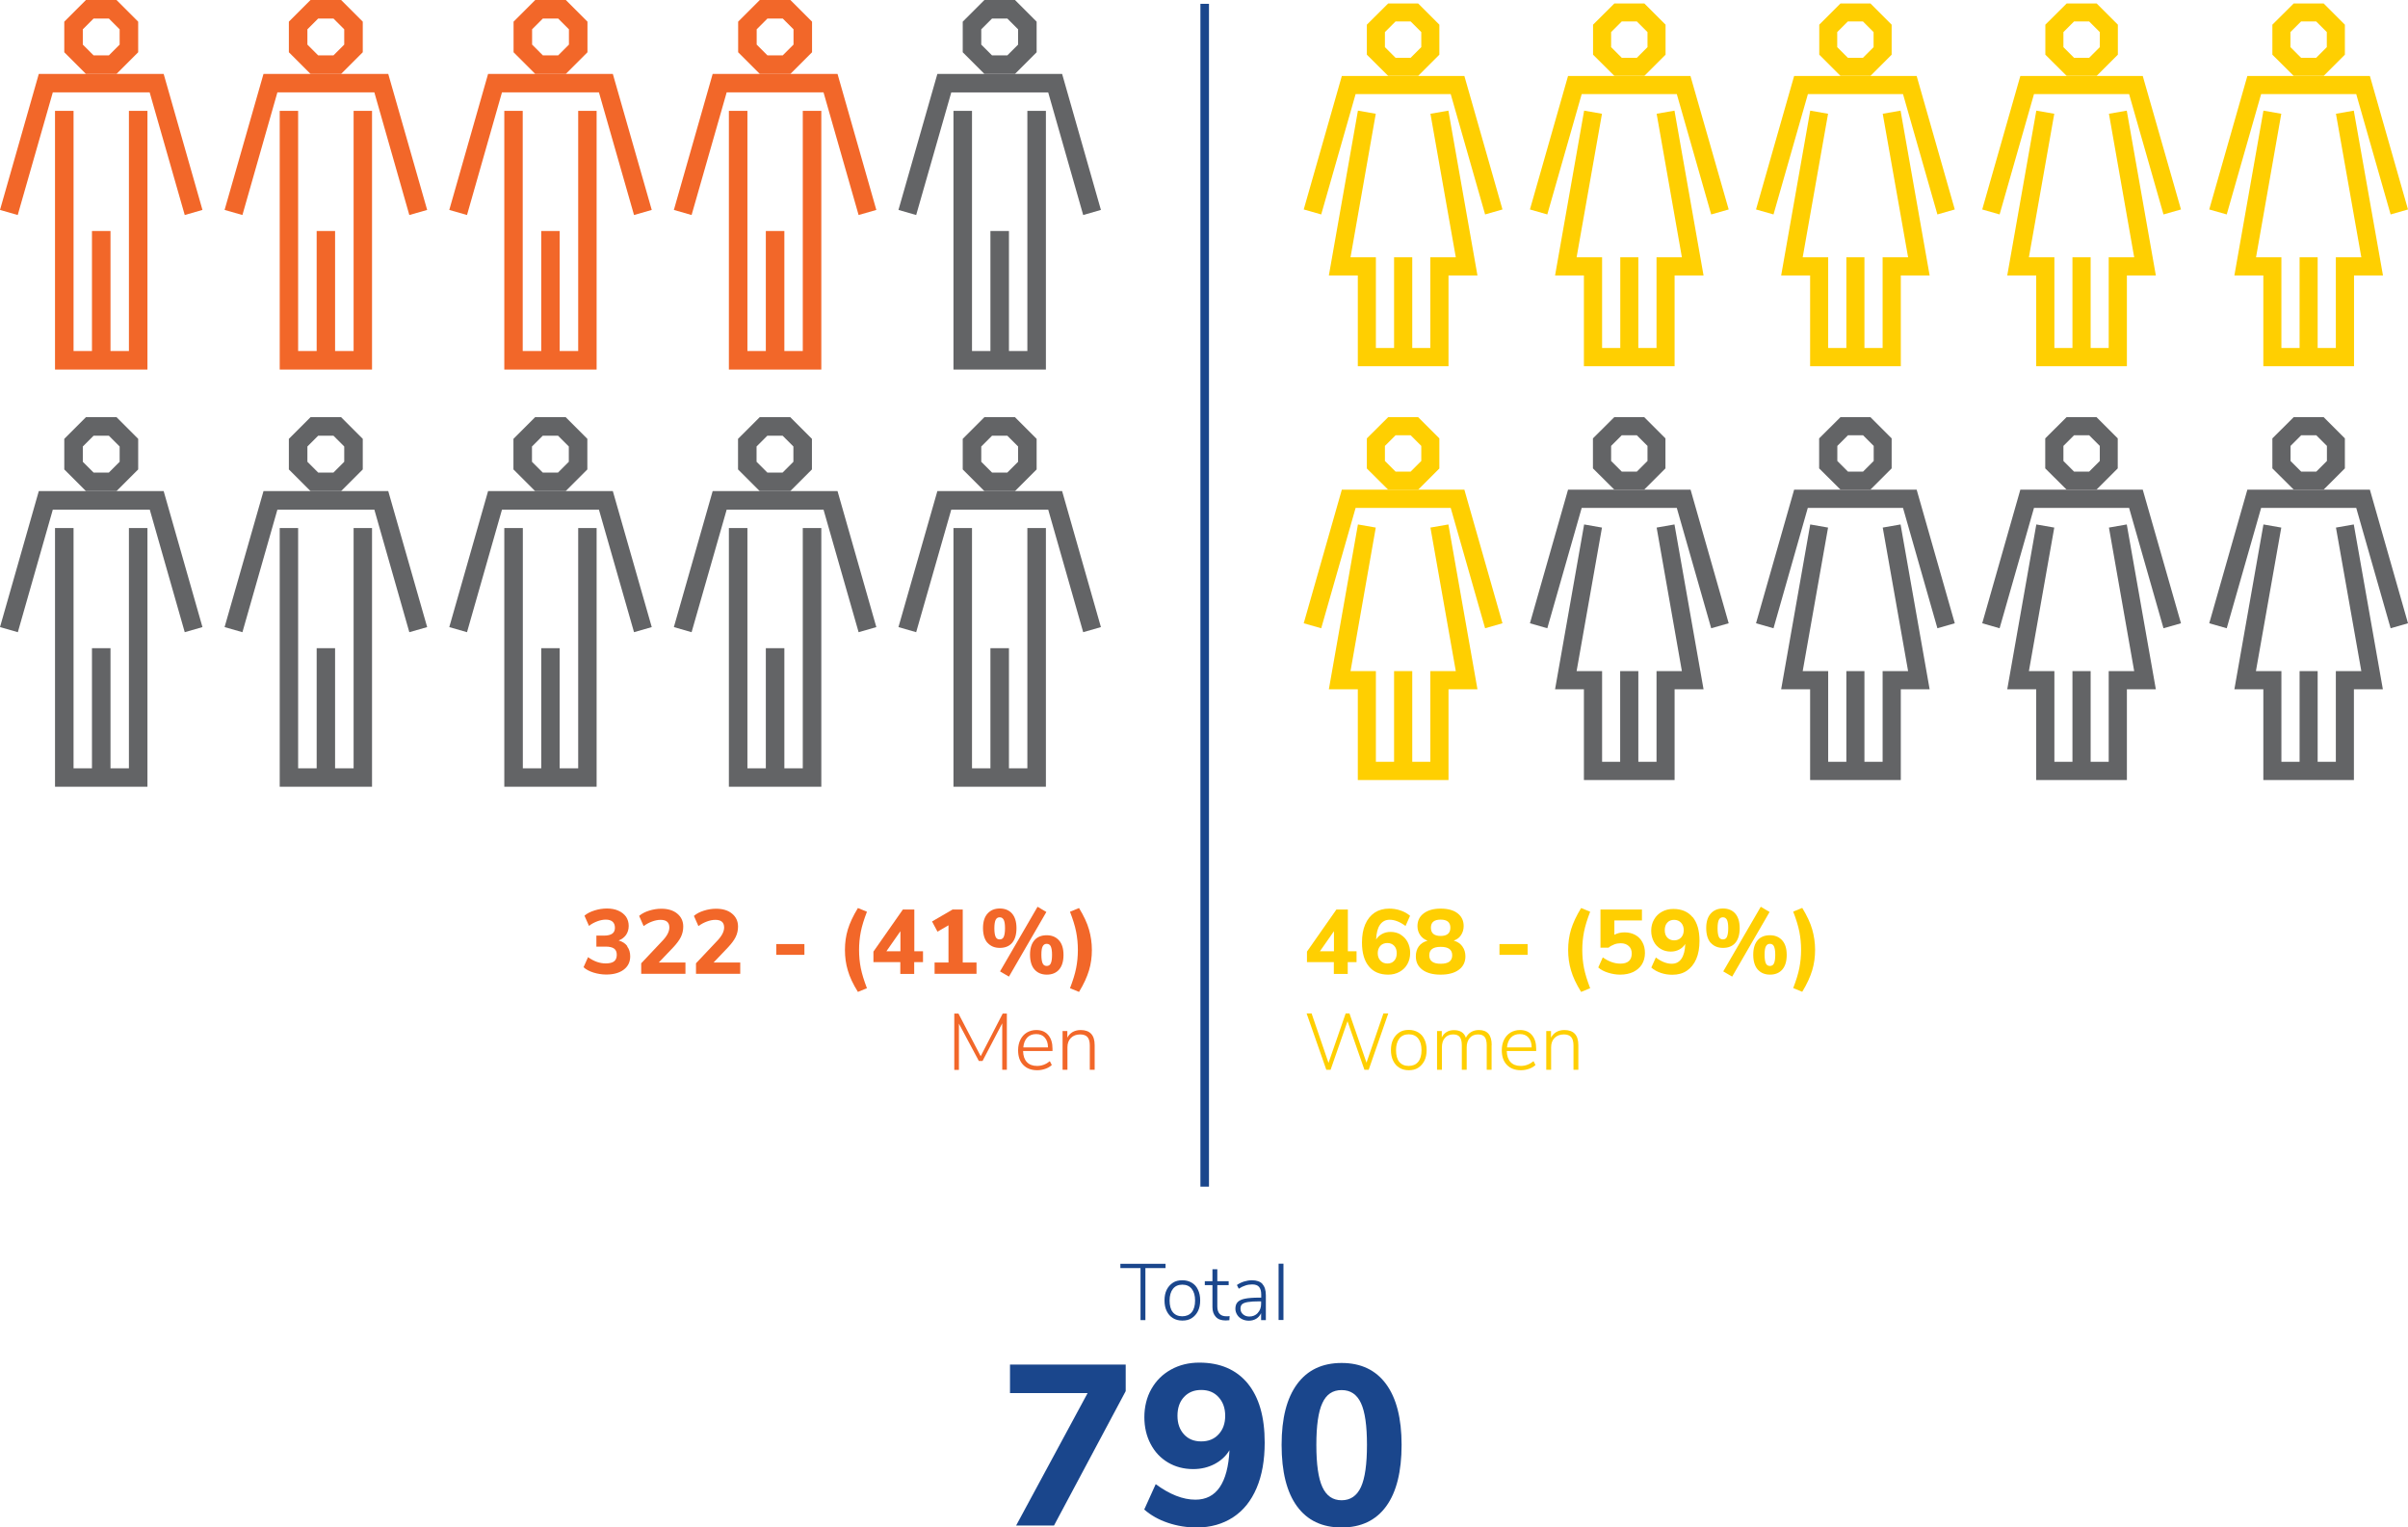 <?xml version="1.0" encoding="UTF-8"?><svg id="b" xmlns="http://www.w3.org/2000/svg" viewBox="0 0 207.9 131.85"><g id="c"><g><path d="M54.15,81.7c.18,.23,.26,.52,.26,.85,0,.49-.19,.87-.56,1.15-.37,.28-.88,.42-1.51,.42-.38,0-.75-.06-1.1-.17-.35-.11-.64-.26-.86-.46l.39-.87c.5,.36,1.01,.54,1.52,.54,.34,0,.58-.06,.73-.18s.23-.3,.23-.56-.08-.43-.23-.54-.4-.17-.73-.17h-.8v-.95h.66c.32,0,.56-.06,.71-.17,.16-.11,.23-.28,.23-.51s-.07-.4-.2-.52c-.14-.12-.33-.18-.59-.18-.23,0-.47,.05-.72,.14s-.5,.22-.73,.4l-.39-.88c.22-.19,.51-.34,.86-.45,.35-.11,.71-.17,1.08-.17s.71,.06,.99,.19c.28,.12,.5,.3,.66,.52,.15,.23,.23,.49,.23,.79s-.08,.56-.23,.78c-.16,.22-.37,.38-.64,.48,.33,.09,.58,.26,.75,.49Z" style="fill:#f26729;"/><path d="M59.18,83.08v.98h-3.82v-.91l1.85-1.96c.39-.41,.58-.79,.58-1.13,0-.44-.25-.66-.76-.66-.23,0-.47,.05-.72,.14s-.5,.22-.74,.4l-.39-.88c.22-.19,.5-.34,.85-.45,.35-.11,.7-.17,1.06-.17,.58,0,1.04,.14,1.38,.42,.34,.28,.52,.65,.52,1.12,0,.32-.07,.62-.2,.89-.13,.27-.36,.58-.67,.91l-1.24,1.3h2.29Z" style="fill:#f26729;"/><path d="M63.91,83.08v.98h-3.82v-.91l1.85-1.96c.39-.41,.58-.79,.58-1.13,0-.44-.25-.66-.76-.66-.23,0-.47,.05-.72,.14s-.5,.22-.74,.4l-.39-.88c.22-.19,.5-.34,.85-.45,.35-.11,.7-.17,1.06-.17,.58,0,1.04,.14,1.38,.42,.34,.28,.52,.65,.52,1.12,0,.32-.07,.62-.2,.89-.13,.27-.36,.58-.67,.91l-1.24,1.3h2.29Z" style="fill:#f26729;"/><path d="M67.02,82.42v-.93h2.43v.93h-2.43Z" style="fill:#f26729;"/><path d="M73.2,83.77c-.17-.56-.25-1.15-.25-1.77s.08-1.21,.25-1.77c.17-.56,.46-1.18,.87-1.85l.78,.32c-.25,.65-.43,1.22-.53,1.73-.1,.51-.15,1.03-.15,1.57s.05,1.07,.15,1.57,.28,1.08,.53,1.73l-.78,.32c-.42-.67-.71-1.29-.87-1.85Z" style="fill:#f26729;"/><path d="M79.69,82.11v.94h-.76v1.02h-1.2v-1.02h-2.32v-.91l2.54-3.63h.99v3.6h.76Zm-3.16,0h1.21v-1.73l-1.21,1.73Z" style="fill:#f26729;"/><path d="M83.11,83.08h1.2v.98h-3.62v-.98h1.2v-3.21l-.95,.55-.47-.88,1.77-1.03h.88v4.57Z" style="fill:#f26729;"/><path d="M85.25,81.38c-.25-.29-.38-.72-.38-1.27s.13-.96,.39-1.25c.26-.29,.61-.44,1.06-.44s.81,.15,1.06,.44,.38,.71,.38,1.26-.13,.98-.38,1.27c-.25,.29-.61,.43-1.06,.43s-.8-.15-1.06-.44Zm1.41-.52c.07-.15,.11-.39,.11-.74s-.04-.57-.11-.72c-.08-.15-.19-.22-.35-.22s-.27,.07-.35,.22c-.07,.15-.11,.39-.11,.73s.04,.59,.11,.74,.19,.22,.35,.22,.28-.07,.35-.22Zm.45,3.44l-.77-.45,3.24-5.58,.76,.45-3.23,5.58Zm2.2-.62c-.25-.29-.38-.72-.38-1.27s.13-.96,.38-1.25c.25-.29,.61-.43,1.06-.43s.8,.15,1.06,.44c.26,.29,.39,.71,.39,1.26s-.13,.97-.38,1.26-.61,.44-1.06,.44-.8-.15-1.06-.44Zm1.41-.52c.07-.15,.11-.39,.11-.74s-.04-.58-.11-.73-.19-.22-.35-.22-.27,.07-.35,.22-.11,.39-.11,.73,.04,.59,.11,.74,.19,.22,.35,.22,.28-.07,.35-.22Z" style="fill:#f26729;"/><path d="M92.38,85.3c.25-.65,.43-1.22,.53-1.73s.15-1.03,.15-1.57-.05-1.06-.15-1.57c-.1-.51-.28-1.08-.53-1.73l.78-.32c.41,.67,.7,1.29,.86,1.85s.25,1.15,.25,1.77-.08,1.21-.25,1.77c-.17,.56-.45,1.18-.86,1.85l-.78-.32Z" style="fill:#f26729;"/></g><g><path d="M86.93,87.48v4.86h-.4v-4.01l-1.7,3.25h-.32l-1.72-3.22v3.99h-.4v-4.86h.36l1.92,3.68,1.9-3.68h.36Z" style="fill:#f26729;"/><path d="M90.86,90.72h-2.53c.01,.42,.12,.74,.33,.96,.21,.22,.5,.33,.88,.33,.4,0,.77-.14,1.1-.41l.17,.33c-.15,.14-.33,.25-.56,.33-.23,.08-.46,.12-.7,.12-.51,0-.91-.15-1.21-.46s-.44-.73-.44-1.27c0-.34,.07-.65,.2-.91s.32-.47,.55-.61c.24-.14,.51-.22,.82-.22,.44,0,.78,.14,1.03,.43s.37,.68,.37,1.19v.19Zm-2.17-1.16c-.19,.2-.31,.48-.34,.85h2.13c0-.37-.1-.65-.28-.85-.17-.2-.42-.3-.74-.3s-.58,.1-.77,.3Z" style="fill:#f26729;"/><path d="M94.51,90.21v2.13h-.42v-2.1c0-.33-.07-.57-.2-.72-.13-.15-.34-.23-.63-.23-.33,0-.6,.1-.8,.3-.2,.2-.3,.47-.3,.81v1.94h-.42v-3.34h.41v.57c.11-.21,.26-.37,.46-.49,.2-.11,.43-.17,.69-.17,.8,0,1.21,.43,1.21,1.3Z" style="fill:#f26729;"/></g><g><path d="M117.12,82.11v.94h-.76v1.02h-1.2v-1.02h-2.32v-.91l2.54-3.63h.99v3.6h.76Zm-3.16,0h1.21v-1.73l-1.21,1.73Z" style="fill:#ffcf01;"/><path d="M120.93,80.68c.25,.15,.46,.37,.6,.64,.14,.27,.22,.58,.22,.93s-.08,.69-.24,.97c-.16,.29-.39,.51-.68,.67s-.61,.24-.98,.24c-.72,0-1.28-.24-1.67-.72-.39-.48-.59-1.16-.59-2.05,0-.61,.09-1.13,.28-1.57,.19-.44,.46-.77,.81-1.01,.35-.23,.77-.35,1.25-.35,.34,0,.67,.05,.99,.16,.32,.11,.59,.26,.82,.46l-.39,.88c-.48-.36-.94-.54-1.37-.54-.36,0-.64,.15-.84,.44s-.31,.72-.33,1.27c.12-.2,.29-.36,.51-.48s.47-.18,.74-.18c.33,0,.62,.08,.87,.23Zm-.56,2.25c.15-.16,.22-.38,.22-.65s-.07-.48-.22-.64c-.15-.16-.35-.24-.59-.24s-.45,.08-.6,.24c-.15,.16-.23,.38-.23,.64s.08,.48,.23,.64,.35,.25,.6,.25,.45-.08,.59-.24Z" style="fill:#ffcf01;"/><path d="M126.26,81.7c.17,.23,.26,.52,.26,.85,0,.49-.19,.88-.57,1.16-.38,.28-.9,.42-1.57,.42s-1.19-.14-1.57-.42-.57-.66-.57-1.16c0-.35,.09-.64,.26-.87,.17-.23,.42-.39,.75-.48-.27-.1-.49-.27-.64-.49s-.23-.48-.23-.77c0-.46,.18-.83,.54-1.1,.36-.27,.84-.41,1.46-.41s1.11,.13,1.46,.4c.35,.27,.53,.64,.53,1.1,0,.3-.08,.56-.23,.79-.15,.23-.36,.38-.63,.47,.32,.09,.57,.26,.74,.49Zm-.88,.76c0-.49-.33-.73-.99-.73s-.99,.24-.99,.73,.33,.73,.99,.73,.99-.24,.99-.73Zm-1.84-2.38c0,.47,.28,.71,.84,.71s.84-.24,.84-.71-.28-.7-.84-.7-.84,.23-.84,.7Z" style="fill:#ffcf01;"/><path d="M129.46,82.42v-.93h2.43v.93h-2.43Z" style="fill:#ffcf01;"/><path d="M135.64,83.77c-.17-.56-.25-1.15-.25-1.77s.08-1.21,.25-1.77c.17-.56,.46-1.18,.87-1.85l.78,.32c-.25,.65-.43,1.22-.53,1.73-.1,.51-.15,1.03-.15,1.57s.05,1.07,.15,1.57,.28,1.08,.53,1.73l-.78,.32c-.42-.67-.71-1.29-.87-1.85Z" style="fill:#ffcf01;"/><path d="M141.18,80.7c.27,.15,.48,.36,.62,.63,.15,.27,.22,.58,.22,.93,0,.37-.09,.7-.26,.98s-.43,.5-.75,.66c-.32,.15-.7,.23-1.13,.23-.35,0-.7-.06-1.05-.17s-.63-.26-.84-.45l.39-.87c.51,.36,1.02,.54,1.52,.54,.32,0,.56-.07,.73-.22,.17-.15,.25-.37,.25-.65,0-.27-.08-.49-.26-.65s-.4-.24-.7-.24c-.18,0-.37,.03-.55,.1s-.35,.16-.49,.28h-.7v-3.29h3.58v.94h-2.38v1.24c.25-.14,.55-.21,.89-.21s.65,.08,.91,.22Z" style="fill:#ffcf01;"/><path d="M146.14,79.16c.39,.48,.59,1.16,.59,2.05,0,.61-.09,1.13-.28,1.57-.19,.44-.46,.77-.81,1.01s-.77,.35-1.26,.35c-.34,0-.67-.05-.99-.16-.32-.11-.59-.26-.82-.46l.39-.87c.48,.36,.94,.54,1.37,.54,.36,0,.64-.14,.84-.43,.2-.29,.31-.71,.33-1.28-.12,.2-.29,.36-.51,.48s-.47,.18-.74,.18c-.33,0-.62-.08-.87-.23-.25-.15-.46-.36-.6-.64-.14-.27-.22-.58-.22-.93s.08-.69,.25-.97c.16-.29,.39-.51,.68-.67,.29-.16,.61-.24,.98-.24,.72,0,1.28,.24,1.67,.72Zm-1,1.77c.15-.16,.23-.38,.23-.64s-.08-.48-.23-.64-.35-.25-.6-.25-.45,.08-.59,.24c-.15,.16-.22,.38-.22,.65s.07,.48,.22,.64c.15,.16,.35,.24,.59,.24s.45-.08,.6-.24Z" style="fill:#ffcf01;"/><path d="M147.69,81.38c-.25-.29-.38-.72-.38-1.27s.13-.96,.39-1.25c.26-.29,.61-.44,1.06-.44s.81,.15,1.06,.44,.38,.71,.38,1.26-.13,.98-.38,1.27c-.25,.29-.61,.43-1.06,.43s-.8-.15-1.06-.44Zm1.41-.52c.07-.15,.11-.39,.11-.74s-.04-.57-.11-.72c-.08-.15-.19-.22-.35-.22s-.27,.07-.35,.22c-.07,.15-.11,.39-.11,.73s.04,.59,.11,.74,.19,.22,.35,.22,.28-.07,.35-.22Zm.45,3.44l-.77-.45,3.24-5.58,.76,.45-3.23,5.58Zm2.2-.62c-.25-.29-.38-.72-.38-1.27s.13-.96,.38-1.25c.25-.29,.61-.43,1.06-.43s.8,.15,1.06,.44c.26,.29,.39,.71,.39,1.26s-.13,.97-.38,1.26-.61,.44-1.06,.44-.8-.15-1.06-.44Zm1.41-.52c.07-.15,.11-.39,.11-.74s-.04-.58-.11-.73-.19-.22-.35-.22-.27,.07-.35,.22-.11,.39-.11,.73,.04,.59,.11,.74,.19,.22,.35,.22,.28-.07,.35-.22Z" style="fill:#ffcf01;"/><path d="M154.82,85.29c.25-.65,.43-1.22,.53-1.73s.15-1.03,.15-1.57-.05-1.06-.15-1.57c-.1-.51-.28-1.08-.53-1.73l.78-.32c.41,.67,.7,1.29,.86,1.85s.25,1.15,.25,1.77-.08,1.21-.25,1.77c-.17,.56-.45,1.18-.86,1.85l-.78-.32Z" style="fill:#ffcf01;"/></g><g><path d="M119.86,87.48l-1.69,4.86h-.37l-1.46-4.19-1.46,4.19h-.37l-1.7-4.86h.43l1.46,4.27,1.48-4.27h.33l1.47,4.25,1.46-4.25h.42Z" style="fill:#ffcf01;"/><path d="M120.82,92.17c-.23-.14-.41-.34-.54-.61-.13-.26-.19-.57-.19-.92s.06-.66,.19-.92c.13-.26,.31-.46,.54-.61s.5-.21,.81-.21,.57,.07,.81,.21,.42,.34,.54,.61c.13,.26,.19,.57,.19,.92s-.06,.66-.19,.92c-.13,.26-.31,.46-.54,.61s-.5,.21-.81,.21-.58-.07-.81-.21Zm1.62-.51c.19-.23,.29-.57,.29-1.01s-.1-.77-.29-1.01-.46-.36-.81-.36-.62,.12-.81,.36c-.19,.24-.29,.58-.29,1.01s.09,.78,.28,1.01,.46,.35,.81,.35,.63-.12,.82-.35Z" style="fill:#ffcf01;"/><path d="M128.78,90.21v2.13h-.42v-2.1c0-.34-.06-.58-.18-.73-.12-.15-.31-.22-.57-.22-.3,0-.54,.1-.71,.3-.18,.2-.27,.48-.27,.82v1.93h-.42v-2.1c0-.34-.06-.58-.18-.73-.12-.15-.31-.22-.57-.22-.3,0-.54,.1-.71,.3-.18,.2-.26,.48-.26,.82v1.93h-.42v-3.34h.41v.55c.1-.21,.24-.36,.42-.47s.39-.16,.63-.16c.54,0,.88,.22,1.03,.66,.1-.21,.24-.37,.44-.49,.2-.12,.42-.18,.68-.18,.74,0,1.11,.43,1.11,1.3Z" style="fill:#ffcf01;"/><path d="M132.62,90.72h-2.53c.01,.42,.12,.74,.33,.96,.21,.22,.5,.33,.88,.33,.4,0,.77-.14,1.1-.41l.17,.33c-.15,.14-.33,.25-.56,.33-.23,.08-.46,.12-.7,.12-.51,0-.91-.15-1.21-.46s-.44-.73-.44-1.27c0-.34,.07-.65,.2-.91s.32-.47,.55-.61c.24-.14,.51-.22,.82-.22,.44,0,.78,.14,1.03,.43s.37,.68,.37,1.19v.19Zm-2.17-1.16c-.19,.2-.31,.48-.34,.85h2.13c0-.37-.1-.65-.28-.85-.17-.2-.42-.3-.74-.3s-.58,.1-.77,.3Z" style="fill:#ffcf01;"/><path d="M136.27,90.21v2.13h-.42v-2.1c0-.33-.07-.57-.2-.72-.13-.15-.34-.23-.63-.23-.33,0-.6,.1-.8,.3-.2,.2-.3,.47-.3,.81v1.94h-.42v-3.34h.41v.57c.11-.21,.26-.37,.46-.49,.2-.11,.43-.17,.69-.17,.8,0,1.21,.43,1.21,1.3Z" style="fill:#ffcf01;"/></g><g><path d="M87.2,117.79h9.99v2.29l-6.19,11.6h-3.27l6.17-11.43h-6.7v-2.46Z" style="fill:#1a468c;"/><path d="M107.71,119.4c.99,1.2,1.48,2.9,1.48,5.12,0,1.52-.23,2.83-.7,3.93s-1.14,1.94-2.03,2.52-1.93,.88-3.14,.88c-.85,0-1.68-.13-2.48-.4s-1.48-.65-2.05-1.15l.99-2.19c1.21,.89,2.35,1.34,3.43,1.34,.91,0,1.61-.36,2.1-1.08,.49-.72,.77-1.79,.84-3.19-.3,.5-.73,.9-1.28,1.19s-1.17,.44-1.85,.44c-.81,0-1.54-.19-2.18-.57s-1.14-.91-1.5-1.6c-.36-.68-.54-1.46-.54-2.32s.2-1.72,.61-2.43c.41-.72,.97-1.27,1.69-1.67,.72-.4,1.54-.6,2.44-.6,1.8,0,3.19,.6,4.18,1.79Zm-2.5,4.41c.38-.41,.57-.94,.57-1.6s-.19-1.19-.57-1.61-.88-.62-1.5-.62-1.11,.2-1.49,.61c-.38,.41-.56,.95-.56,1.62s.19,1.19,.56,1.6c.37,.41,.87,.61,1.49,.61s1.12-.2,1.5-.61Z" style="fill:#1a468c;"/><path d="M111.98,130.02c-.89-1.22-1.33-2.99-1.33-5.3s.45-4.04,1.34-5.25c.89-1.21,2.17-1.82,3.84-1.82s2.95,.61,3.84,1.82c.89,1.21,1.34,2.96,1.34,5.25s-.44,4.08-1.33,5.3c-.89,1.22-2.17,1.83-3.85,1.83s-2.96-.61-3.85-1.83Zm5.52-1.66c.35-.76,.52-1.98,.52-3.64s-.17-2.86-.52-3.61-.9-1.12-1.67-1.12-1.32,.37-1.66,1.12c-.35,.75-.52,1.95-.52,3.61s.17,2.88,.52,3.64c.35,.76,.9,1.14,1.66,1.14s1.32-.38,1.67-1.14Z" style="fill:#1a468c;"/></g><g><path d="M98.47,109.46h-1.74v-.37h3.9v.37h-1.74v4.49h-.42v-4.49Z" style="fill:#1a468c;"/><path d="M101.27,113.78c-.23-.14-.41-.34-.54-.61-.13-.26-.19-.57-.19-.92s.06-.66,.19-.92c.13-.26,.31-.46,.54-.61s.5-.21,.81-.21,.57,.07,.81,.21,.42,.34,.54,.61c.13,.26,.19,.57,.19,.92s-.06,.66-.19,.92c-.13,.26-.31,.46-.54,.61s-.5,.21-.81,.21-.58-.07-.81-.21Zm1.62-.51c.19-.23,.29-.57,.29-1.01s-.1-.77-.29-1.01-.46-.36-.81-.36-.62,.12-.81,.36c-.19,.24-.29,.58-.29,1.01s.09,.78,.28,1.01,.46,.35,.81,.35,.63-.12,.82-.35Z" style="fill:#1a468c;"/><path d="M106.16,113.61l-.02,.35c-.1,.01-.21,.02-.32,.02-.38,0-.66-.1-.85-.31s-.29-.48-.29-.84v-1.9h-.66v-.34h.66v-1.03h.42v1.03h.98v.34h-.98v1.85c0,.28,.07,.49,.2,.63s.32,.21,.58,.21c.1,0,.2,0,.3-.02Z" style="fill:#1a468c;"/><path d="M108.99,110.84c.2,.21,.3,.53,.3,.96v2.15h-.41v-.6c-.1,.21-.24,.37-.42,.48s-.4,.17-.63,.17c-.22,0-.41-.04-.59-.13-.18-.09-.32-.21-.42-.37s-.16-.33-.16-.52c0-.25,.06-.44,.19-.58,.13-.14,.34-.24,.64-.3,.3-.06,.71-.09,1.25-.09h.15v-.26c0-.3-.06-.52-.19-.67-.12-.14-.32-.21-.59-.21-.2,0-.4,.03-.58,.09-.19,.06-.38,.15-.58,.28l-.16-.32c.17-.12,.37-.22,.61-.3,.23-.07,.46-.11,.69-.11,.4,0,.71,.11,.91,.32Zm-.4,2.49c.19-.2,.29-.46,.29-.77v-.23h-.13c-.44,0-.78,.02-1.01,.06-.24,.04-.4,.1-.5,.19-.1,.09-.14,.22-.14,.39,0,.19,.07,.35,.22,.48,.15,.13,.33,.19,.54,.19,.3,0,.54-.1,.73-.3Z" style="fill:#1a468c;"/><path d="M110.39,109.08h.42v4.86h-.42v-4.86Z" style="fill:#1a468c;"/></g><rect x="103.64" y=".33" width=".74" height="102.1" style="fill:#1a468c;"/><polygon points="87.63 6.38 84.99 6.38 80.93 6.38 77.57 18.12 79.1 18.56 82.13 7.98 90.5 7.98 93.52 18.56 95.05 18.12 91.7 6.38 87.63 6.38" style="fill:#636466;"/><path d="M84.72,3.85v-1.32l.93-.93h1.32l.93,.93v1.32l-.93,.93h-1.32l-.93-.93ZM84.99,0l-1.87,1.87v2.64l1.87,1.87h2.64l1.87-1.87V1.87L87.63,0h-2.64Z" style="fill:#636466;"/><polygon points="88.7 9.57 88.7 30.3 87.11 30.3 87.11 19.94 85.51 19.94 85.51 30.3 83.92 30.3 83.92 9.57 82.32 9.57 82.32 31.9 85.51 31.9 87.11 31.9 90.3 31.9 90.3 9.57 88.7 9.57" style="fill:#636466;"/><polygon points="72.31 6.38 68.24 6.38 65.6 6.38 61.53 6.38 58.18 18.12 59.71 18.56 62.74 7.97 71.1 7.97 74.13 18.56 75.66 18.12 72.31 6.38" style="fill:#f26729;"/><path d="M70.11,4.51V1.87l-1.87-1.87h-2.64l-1.87,1.87v2.64l1.87,1.87h2.64l1.87-1.87Zm-3.85,.27l-.93-.93v-1.32l.93-.93h1.32l.93,.93v1.32l-.93,.93h-1.32Z" style="fill:#f26729;"/><polygon points="69.31 30.3 67.72 30.3 67.72 19.94 66.12 19.94 66.12 30.3 64.53 30.3 64.53 9.57 62.93 9.57 62.93 31.9 66.12 31.9 67.72 31.9 70.91 31.9 70.91 9.57 69.31 9.57 69.31 30.3" style="fill:#f26729;"/><polygon points="52.91 6.38 48.85 6.38 46.21 6.38 42.14 6.38 38.79 18.12 40.32 18.56 43.34 7.97 51.71 7.97 54.74 18.56 56.27 18.12 52.91 6.38" style="fill:#f26729;"/><path d="M50.72,4.51V1.87l-1.87-1.87h-2.64l-1.87,1.87v2.64l1.87,1.87h2.64l1.87-1.87Zm-3.85,.27l-.93-.93v-1.32l.93-.93h1.32l.93,.93v1.32l-.93,.93h-1.32Z" style="fill:#f26729;"/><polygon points="49.92 30.3 48.32 30.3 48.32 19.94 46.73 19.94 46.73 30.3 45.13 30.3 45.13 9.57 43.54 9.57 43.54 31.9 46.73 31.9 48.32 31.9 51.51 31.9 51.51 9.57 49.92 9.57 49.92 30.3" style="fill:#f26729;"/><polygon points="33.52 6.38 29.46 6.38 26.81 6.38 22.75 6.38 19.39 18.12 20.93 18.56 23.95 7.97 32.32 7.97 35.34 18.56 36.88 18.12 33.52 6.38" style="fill:#f26729;"/><path d="M31.32,4.51V1.87l-1.87-1.87h-2.64l-1.87,1.87v2.64l1.87,1.87h2.64l1.87-1.87Zm-3.85,.27l-.93-.93v-1.32l.93-.93h1.32l.93,.93v1.32l-.93,.93h-1.32Z" style="fill:#f26729;"/><polygon points="30.53 30.3 28.93 30.3 28.93 19.94 27.34 19.94 27.34 30.3 25.74 30.3 25.74 9.57 24.15 9.57 24.15 31.9 27.34 31.9 28.93 31.9 32.12 31.9 32.12 9.57 30.53 9.57 30.53 30.3" style="fill:#f26729;"/><polygon points="14.13 6.38 10.06 6.38 7.42 6.38 3.35 6.38 0 18.12 1.53 18.56 4.56 7.97 12.92 7.97 15.95 18.56 17.48 18.12 14.13 6.38" style="fill:#f26729;"/><path d="M11.93,4.51V1.87l-1.87-1.87h-2.64l-1.87,1.87v2.64l1.87,1.87h2.64l1.87-1.87Zm-3.85,.27l-.93-.93v-1.32l.93-.93h1.32l.93,.93v1.32l-.93,.93h-1.32Z" style="fill:#f26729;"/><polygon points="11.13 30.3 9.54 30.3 9.54 19.94 7.94 19.94 7.94 30.3 6.35 30.3 6.35 9.57 4.75 9.57 4.75 31.9 7.94 31.9 9.54 31.9 12.73 31.9 12.73 9.57 11.13 9.57 11.13 30.3" style="fill:#f26729;"/><polygon points="87.63 42.39 84.99 42.39 80.93 42.39 77.57 54.13 79.1 54.57 82.13 43.99 90.5 43.99 93.52 54.57 95.05 54.13 91.7 42.39 87.63 42.39" style="fill:#636466;"/><path d="M84.72,39.86v-1.32l.93-.93h1.32l.93,.93v1.32l-.93,.93h-1.32l-.93-.93Zm.27-3.85l-1.87,1.87v2.64l1.87,1.87h2.64l1.87-1.87v-2.64l-1.87-1.87h-2.64Z" style="fill:#636466;"/><polygon points="88.7 45.58 88.7 66.32 87.11 66.32 87.11 55.95 85.51 55.95 85.51 66.32 83.92 66.32 83.92 45.58 82.32 45.58 82.32 67.91 85.51 67.91 87.11 67.91 90.3 67.91 90.3 45.58 88.7 45.58" style="fill:#636466;"/><polygon points="68.24 42.39 65.6 42.39 61.53 42.39 58.18 54.13 59.71 54.57 62.74 43.99 71.1 43.99 74.13 54.57 75.66 54.13 72.31 42.39 68.24 42.39" style="fill:#636466;"/><path d="M65.32,39.86v-1.32l.93-.93h1.32l.93,.93v1.32l-.93,.93h-1.32l-.93-.93Zm.27-3.85l-1.87,1.87v2.64l1.87,1.87h2.64l1.87-1.87v-2.64l-1.87-1.87h-2.64Z" style="fill:#636466;"/><polygon points="69.31 45.58 69.31 66.32 67.72 66.32 67.72 55.95 66.12 55.95 66.12 66.32 64.53 66.32 64.53 45.58 62.93 45.58 62.93 67.91 66.12 67.91 67.72 67.91 70.91 67.91 70.91 45.58 69.31 45.58" style="fill:#636466;"/><polygon points="48.85 42.39 46.21 42.39 42.14 42.39 38.79 54.13 40.32 54.57 43.34 43.99 51.71 43.99 54.74 54.57 56.27 54.13 52.91 42.39 48.85 42.39" style="fill:#636466;"/><path d="M45.93,39.86v-1.32l.93-.93h1.32l.93,.93v1.32l-.93,.93h-1.32l-.93-.93Zm.27-3.85l-1.87,1.87v2.64l1.87,1.87h2.64l1.87-1.87v-2.64l-1.87-1.87h-2.64Z" style="fill:#636466;"/><polygon points="49.92 45.58 49.92 66.32 48.32 66.32 48.32 55.95 46.73 55.95 46.73 66.32 45.14 66.32 45.14 45.58 43.54 45.58 43.54 67.91 46.73 67.91 48.32 67.91 51.51 67.91 51.51 45.58 49.92 45.58" style="fill:#636466;"/><polygon points="29.46 42.39 26.81 42.39 22.75 42.39 19.39 54.13 20.93 54.57 23.95 43.99 32.32 43.99 35.34 54.57 36.88 54.13 33.52 42.39 29.46 42.39" style="fill:#636466;"/><path d="M26.54,39.86v-1.32l.93-.93h1.32l.93,.93v1.32l-.93,.93h-1.32l-.93-.93Zm.27-3.85l-1.87,1.87v2.64l1.87,1.87h2.64l1.87-1.87v-2.64l-1.87-1.87h-2.64Z" style="fill:#636466;"/><polygon points="30.53 45.58 30.53 66.32 28.93 66.32 28.93 55.95 27.34 55.95 27.34 66.32 25.74 66.32 25.74 45.58 24.15 45.58 24.15 67.91 27.34 67.91 28.93 67.91 32.12 67.91 32.12 45.58 30.53 45.58" style="fill:#636466;"/><polygon points="10.06 42.39 7.42 42.39 3.35 42.39 0 54.13 1.54 54.57 4.56 43.99 12.93 43.99 15.95 54.57 17.48 54.13 14.13 42.39 10.06 42.39" style="fill:#636466;"/><path d="M7.15,39.86v-1.32l.93-.93h1.32l.93,.93v1.32l-.93,.93h-1.32l-.93-.93Zm.27-3.85l-1.87,1.87v2.64l1.87,1.87h2.64l1.87-1.87v-2.64l-1.87-1.87h-2.64Z" style="fill:#636466;"/><polygon points="11.13 45.58 11.13 66.32 9.54 66.32 9.54 55.95 7.94 55.95 7.94 66.32 6.35 66.32 6.35 45.58 4.75 45.58 4.75 67.91 7.94 67.91 9.54 67.91 12.73 67.91 12.73 45.58 11.13 45.58" style="fill:#636466;"/><path d="M124.27,4.72V2.13l-1.83-1.83h-2.59l-1.84,1.83v2.59l1.84,1.83h2.59l1.83-1.83Zm-3.78,.27l-.92-.92v-1.3l.92-.92h1.3l.92,.92v1.3l-.92,.92h-1.3Z" style="fill:#ffcf01;"/><polygon points="126.43 6.56 122.44 6.56 119.85 6.56 115.85 6.56 112.56 18.08 114.07 18.51 117.04 8.12 125.25 8.12 128.22 18.51 129.72 18.08 126.43 6.56" style="fill:#ffcf01;"/><polygon points="123.5 9.82 125.69 22.21 123.49 22.21 123.49 30.04 121.93 30.04 121.93 22.21 120.36 22.21 120.36 30.04 118.79 30.04 118.79 22.21 116.6 22.21 118.78 9.82 117.24 9.55 114.73 23.78 117.23 23.78 117.23 31.61 120.36 31.61 121.93 31.61 125.06 31.61 125.06 23.78 127.56 23.78 125.05 9.55 123.5 9.82" style="fill:#ffcf01;"/><path d="M143.8,4.72V2.13l-1.83-1.83h-2.59l-1.84,1.83v2.59l1.84,1.83h2.59l1.83-1.83Zm-3.78,.27l-.92-.92v-1.3l.92-.92h1.3l.92,.92v1.3l-.92,.92h-1.3Z" style="fill:#ffcf01;"/><polygon points="145.95 6.56 141.96 6.56 139.37 6.56 135.38 6.56 132.09 18.08 133.59 18.51 136.56 8.12 144.77 8.12 147.74 18.51 149.25 18.08 145.95 6.56" style="fill:#ffcf01;"/><polygon points="143.03 9.82 145.21 22.21 143.02 22.21 143.02 30.04 141.45 30.04 141.45 22.21 139.89 22.21 139.89 30.04 138.32 30.04 138.32 22.21 136.12 22.21 138.31 9.82 136.77 9.55 134.26 23.78 136.75 23.78 136.75 31.61 139.89 31.61 141.45 31.61 144.58 31.61 144.58 23.78 147.08 23.78 144.57 9.55 143.03 9.82" style="fill:#ffcf01;"/><path d="M163.32,4.72V2.13l-1.83-1.83h-2.59l-1.83,1.83v2.59l1.83,1.83h2.59l1.83-1.83Zm-3.78,.27l-.92-.92v-1.3l.92-.92h1.3l.92,.92v1.3l-.92,.92h-1.3Z" style="fill:#ffcf01;"/><polygon points="165.48 6.56 161.49 6.56 158.9 6.56 154.9 6.56 151.61 18.08 153.12 18.51 156.09 8.12 164.3 8.12 167.27 18.51 168.77 18.08 165.48 6.56" style="fill:#ffcf01;"/><polygon points="162.55 9.82 164.74 22.21 162.54 22.21 162.54 30.04 160.97 30.04 160.97 22.21 159.41 22.21 159.41 30.04 157.84 30.04 157.84 22.21 155.64 22.21 157.83 9.82 156.29 9.55 153.78 23.78 156.28 23.78 156.28 31.61 159.41 31.61 160.97 31.61 164.11 31.61 164.11 23.78 166.6 23.78 164.09 9.55 162.55 9.82" style="fill:#ffcf01;"/><path d="M182.85,4.72V2.13l-1.83-1.83h-2.59l-1.84,1.83v2.59l1.84,1.83h2.59l1.83-1.83Zm-3.78,.27l-.92-.92v-1.3l.92-.92h1.3l.92,.92v1.3l-.92,.92h-1.3Z" style="fill:#ffcf01;"/><polygon points="185 6.56 181.01 6.56 178.42 6.56 174.43 6.56 171.14 18.08 172.64 18.51 175.61 8.12 183.82 8.12 186.79 18.51 188.3 18.08 185 6.56" style="fill:#ffcf01;"/><polygon points="182.08 9.82 184.26 22.21 182.06 22.21 182.06 30.04 180.5 30.04 180.5 22.21 178.93 22.21 178.93 30.04 177.37 30.04 177.37 22.21 175.17 22.21 177.36 9.82 175.81 9.55 173.3 23.78 175.8 23.78 175.8 31.61 178.93 31.61 180.5 31.61 183.63 31.61 183.63 23.78 186.13 23.78 183.62 9.55 182.08 9.82" style="fill:#ffcf01;"/><path d="M202.45,4.72V2.13l-1.83-1.83h-2.59l-1.84,1.83v2.59l1.84,1.83h2.59l1.83-1.83Zm-3.78,.27l-.92-.92v-1.3l.92-.92h1.3l.92,.92v1.3l-.92,.92h-1.3Z" style="fill:#ffcf01;"/><polygon points="204.61 6.56 200.62 6.56 198.02 6.56 194.03 6.56 190.74 18.08 192.25 18.51 195.22 8.12 203.43 8.12 206.4 18.51 207.9 18.08 204.61 6.56" style="fill:#ffcf01;"/><polygon points="201.68 9.82 203.87 22.21 201.67 22.21 201.67 30.04 200.1 30.04 200.1 22.21 198.54 22.21 198.54 30.04 196.97 30.04 196.97 22.21 194.78 22.21 196.96 9.82 195.42 9.55 192.91 23.78 195.41 23.78 195.41 31.61 198.54 31.61 200.1 31.61 203.24 31.61 203.24 23.78 205.74 23.78 203.22 9.55 201.68 9.82" style="fill:#ffcf01;"/><path d="M124.27,40.44v-2.6l-1.83-1.83h-2.59l-1.84,1.83v2.6l1.84,1.83h2.59l1.83-1.83Zm-3.78,.27l-.92-.92v-1.3l.92-.92h1.3l.92,.92v1.3l-.92,.92h-1.3Z" style="fill:#ffcf01;"/><polygon points="126.43 42.27 122.44 42.27 119.85 42.27 115.85 42.27 112.56 53.8 114.07 54.23 117.04 43.84 125.25 43.84 128.22 54.23 129.72 53.8 126.43 42.27" style="fill:#ffcf01;"/><polygon points="123.5 45.54 125.69 57.93 123.49 57.93 123.49 65.76 121.93 65.76 121.93 57.93 120.36 57.93 120.36 65.76 118.79 65.76 118.79 57.93 116.6 57.93 118.78 45.54 117.24 45.27 114.73 59.5 117.23 59.5 117.23 67.33 120.36 67.33 121.93 67.33 125.06 67.33 125.06 59.5 127.56 59.5 125.05 45.27 123.5 45.54" style="fill:#ffcf01;"/><path d="M139.1,39.79v-1.3l.92-.92h1.3l.92,.92v1.3l-.92,.92h-1.3l-.92-.92Zm.27-3.78l-1.84,1.83v2.59l1.84,1.83h2.59l1.83-1.83v-2.59l-1.83-1.83h-2.59Z" style="fill:#636466;"/><polygon points="141.96 42.27 139.37 42.27 135.38 42.27 132.09 53.8 133.59 54.23 136.56 43.84 144.77 43.84 147.74 54.23 149.25 53.8 149.25 53.8 145.96 42.27 141.96 42.27" style="fill:#636466;"/><polygon points="143.03 45.54 145.21 57.93 143.02 57.93 143.02 65.76 141.45 65.76 141.45 57.93 139.88 57.93 139.88 65.76 138.32 65.76 138.32 57.93 136.12 57.93 138.31 45.54 136.77 45.27 134.26 59.5 136.75 59.5 136.75 67.33 144.58 67.33 144.58 59.5 147.08 59.5 144.57 45.27 143.03 45.54" style="fill:#636466;"/><path d="M158.63,39.79v-1.3l.92-.92h1.3l.92,.92v1.3l-.92,.92h-1.3l-.92-.92Zm.27-3.78l-1.84,1.83v2.59l1.84,1.83h2.59l1.83-1.83v-2.59l-1.83-1.83h-2.59Z" style="fill:#636466;"/><polygon points="161.49 42.27 158.89 42.27 154.9 42.27 151.61 53.8 153.12 54.23 156.08 43.84 164.3 43.84 167.27 54.23 168.77 53.8 165.48 42.27 161.49 42.27" style="fill:#636466;"/><polygon points="162.55 45.54 164.74 57.93 162.54 57.93 162.54 65.76 160.97 65.76 160.97 57.93 159.41 57.93 159.41 65.76 157.84 65.76 157.84 57.93 155.64 57.93 157.83 45.54 156.29 45.27 153.78 59.5 156.28 59.5 156.28 67.33 164.11 67.33 164.11 59.5 166.6 59.5 164.09 45.27 162.55 45.54" style="fill:#636466;"/><path d="M178.15,39.79v-1.3l.92-.92h1.3l.92,.92v1.3l-.92,.92h-1.3l-.92-.92Zm.27-3.78l-1.84,1.83v2.59l1.84,1.83h2.59l1.83-1.83v-2.59l-1.83-1.83h-2.59Z" style="fill:#636466;"/><polygon points="181.01 42.27 178.42 42.27 174.43 42.27 171.14 53.8 172.64 54.23 175.61 43.84 183.82 43.84 186.79 54.23 188.3 53.8 185 42.27 181.01 42.27" style="fill:#636466;"/><polygon points="182.08 45.54 184.26 57.93 182.06 57.93 182.06 65.76 180.5 65.76 180.5 57.93 178.93 57.93 178.93 65.76 177.37 65.76 177.37 57.93 175.17 57.93 177.36 45.54 175.81 45.27 173.3 59.5 175.8 59.5 175.8 67.33 183.63 67.33 183.63 59.5 186.13 59.5 183.62 45.27 182.08 45.54" style="fill:#636466;"/><path d="M197.76,39.79v-1.3l.92-.92h1.3l.92,.92v1.3l-.92,.92h-1.3l-.92-.92Zm.27-3.78l-1.84,1.83v2.59l1.84,1.83h2.59l1.83-1.83v-2.59l-1.83-1.83h-2.59Z" style="fill:#636466;"/><polygon points="200.62 42.27 198.02 42.27 194.03 42.27 190.74 53.8 192.25 54.23 195.22 43.84 203.43 43.84 206.4 54.23 207.9 53.8 204.61 42.27 200.62 42.27" style="fill:#636466;"/><polygon points="201.68 45.54 203.87 57.93 201.67 57.93 201.67 65.76 200.1 65.76 200.1 57.93 198.54 57.93 198.54 65.76 196.97 65.76 196.97 57.93 194.77 57.93 196.96 45.54 195.42 45.27 192.91 59.5 195.41 59.5 195.41 67.33 203.23 67.33 203.23 59.5 205.73 59.5 203.22 45.27 201.68 45.54" style="fill:#636466;"/></g></svg>